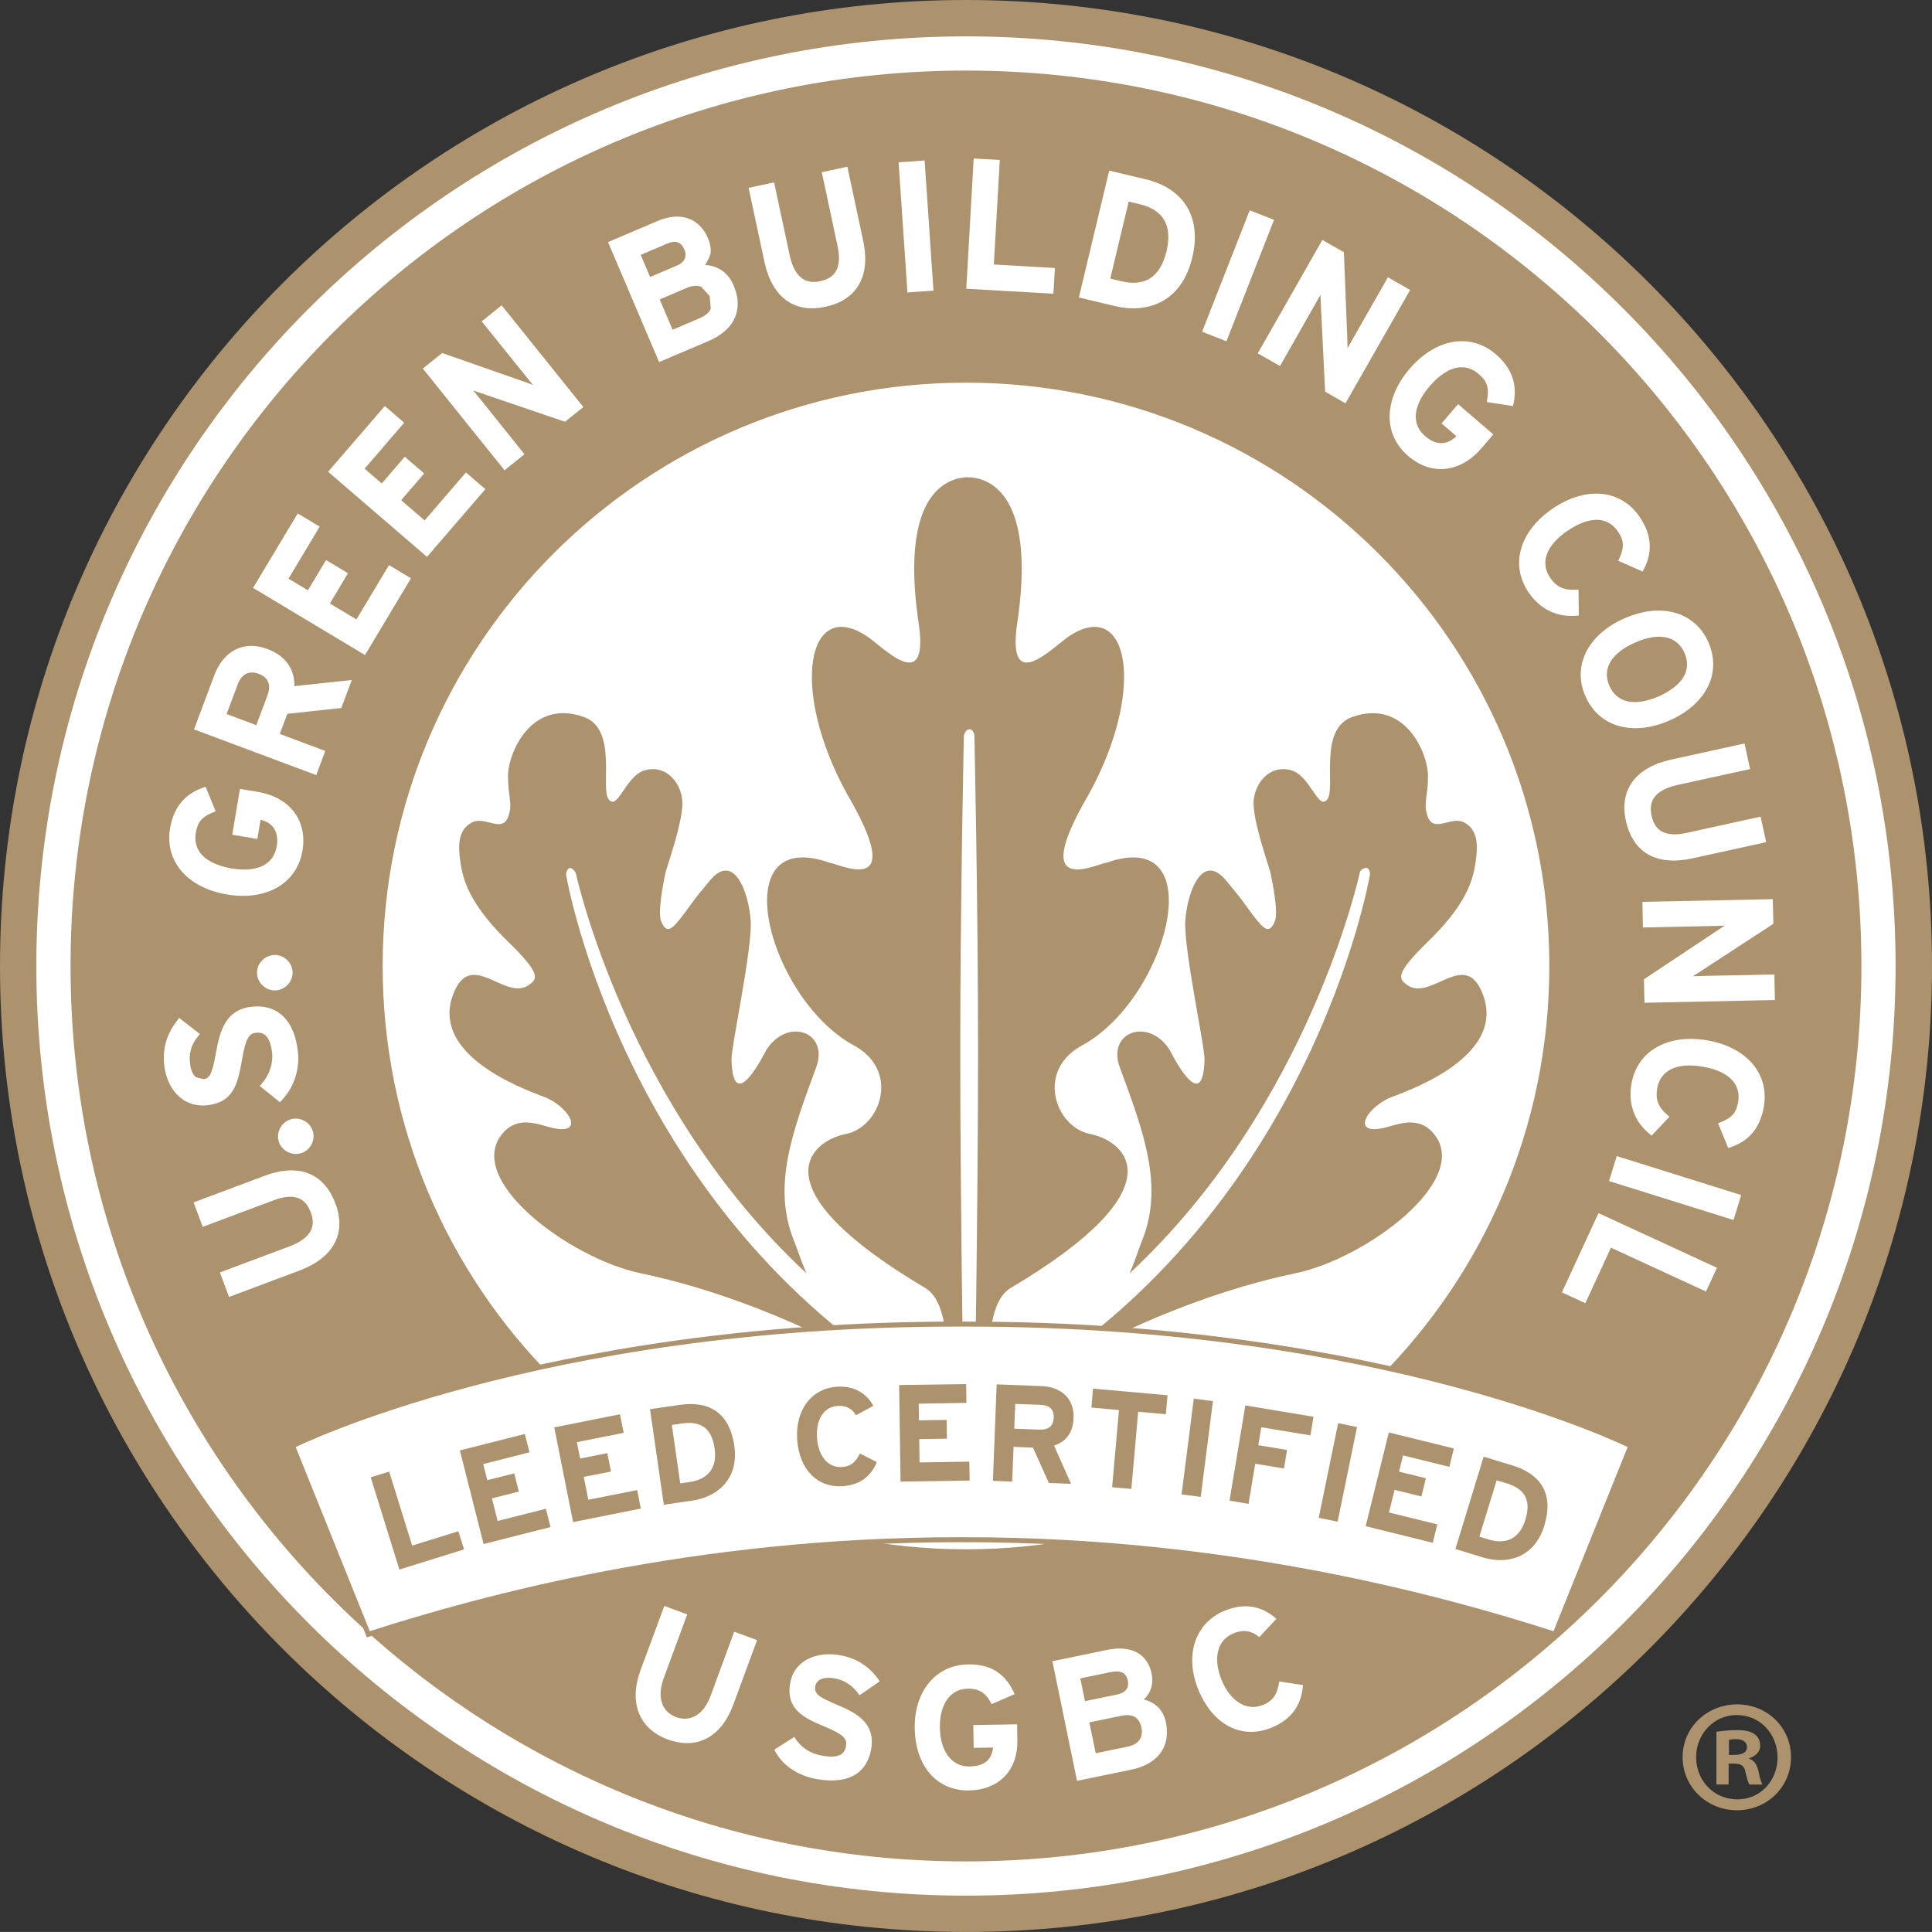 <?xml version="1.0" encoding="utf-8"?>
<!DOCTYPE svg PUBLIC "-//W3C//DTD SVG 1.1//EN" "http://www.w3.org/Graphics/SVG/1.1/DTD/svg11.dtd">
<svg version="1.1" id="Layer_1" xmlns="http://www.w3.org/2000/svg" xmlns:xlink="http://www.w3.org/1999/xlink" x="0px" y="0px"
	 width="563.03px" height="563.02px" viewBox="24.97 0 563.03 563.02" enable-background="new 24.97 0 563.03 563.02"
	 xml:space="preserve">
<rect x="24.97" y="0" width="563.03" height="563.02" fill="#333333" stroke="none"/>
<g>
	<g>
		<defs>
			<rect id="SVGID_1_" x="24.97" width="563.03" height="563.02"/>
		</defs>
		<clipPath id="SVGID_2_">
			<use xlink:href="#SVGID_1_"  overflow="visible"/>
		</clipPath>
		<path clip-path="url(#SVGID_2_)" fill="#FFFFFF" d="M584.29,281.52c0,153.15-124.13,277.29-277.29,277.29
			c-153.13,0-277.3-124.14-277.3-277.29C29.7,128.36,153.86,4.22,307,4.22C460.16,4.22,584.29,128.36,584.29,281.52"/>
	</g>
	<g>
		<defs>
			<rect id="SVGID_3_" x="24.97" width="563.03" height="563.02"/>
		</defs>
		<clipPath id="SVGID_4_">
			<use xlink:href="#SVGID_3_"  overflow="visible"/>
		</clipPath>
		<path clip-path="url(#SVGID_4_)" fill="#AD936D" d="M306.49,552.44c-149.62,0-270.93-121.31-270.93-270.93
			c0-149.61,121.3-270.91,270.93-270.91c149.61,0,270.9,121.3,270.9,270.91C577.39,431.13,456.1,552.44,306.49,552.44 M306.49,0
			C151,0,24.97,126.03,24.97,281.51C24.97,437,151,563.02,306.49,563.02C461.96,563.02,588,437,588,281.51
			C588,126.03,461.96,0,306.49,0"/>
	</g>
	<g>
		<defs>
			<rect id="SVGID_5_" x="24.97" width="563.03" height="563.02"/>
		</defs>
		<clipPath id="SVGID_6_">
			<use xlink:href="#SVGID_5_"  overflow="visible"/>
		</clipPath>
		<path clip-path="url(#SVGID_6_)" fill="#AD936D" d="M220.98,96.09c2.18-0.92,7.76-3.3,7.76-3.3c1.77-0.76,2.91-1.72,3.36-2.83
			l-0.31-3.68l-2.47-2.7c-1.16-0.47-2.61-0.36-4.2,0.31c0,0-6.28,2.67-7.9,3.37C217.87,88.78,220.33,94.58,220.98,96.09"/>
	</g>
	<g>
		<defs>
			<rect id="SVGID_7_" x="24.97" width="563.03" height="563.02"/>
		</defs>
		<clipPath id="SVGID_8_">
			<use xlink:href="#SVGID_7_"  overflow="visible"/>
		</clipPath>
		<path clip-path="url(#SVGID_8_)" fill="#AD936D" d="M100.35,196.36c-2.76-1.03-4.99,0.08-6.08,3.01c0,0-2.64,7.05-3.26,8.72
			c1.53,0.58,7.12,2.67,8.66,3.25c0.62-1.68,3.26-8.72,3.26-8.72c0.26-0.73,0.47-1.55,0.47-2.37
			C103.4,198.73,102.67,197.23,100.35,196.36"/>
	</g>
	<g>
		<defs>
			<rect id="SVGID_9_" x="24.97" width="563.03" height="563.02"/>
		</defs>
		<clipPath id="SVGID_10_">
			<use xlink:href="#SVGID_9_"  overflow="visible"/>
		</clipPath>
		<path clip-path="url(#SVGID_10_)" fill="#AD936D" d="M493.25,196.59c0,1.07,0.23,2.15,0.72,3.26c2.18,4.99,7.43,6.12,14.4,3.07
			c4.01-1.76,6.73-4.12,7.77-6.78c0.72-1.85,0.62-3.83-0.27-5.87c-2.17-4.96-7.42-6.08-14.37-3.03
			C496.1,189.62,493.25,192.91,493.25,196.59"/>
	</g>
	<g>
		<defs>
			<rect id="SVGID_11_" x="24.97" width="563.03" height="563.02"/>
		</defs>
		<clipPath id="SVGID_12_">
			<use xlink:href="#SVGID_11_"  overflow="visible"/>
		</clipPath>
		<path clip-path="url(#SVGID_12_)" fill="#AD936D" d="M360.03,81.17c2.33-1.44,3.96-4.1,4.89-7.93c0.35-1.49,0.53-2.87,0.53-4.15
			c0-1.98-0.42-3.7-1.3-5.11c-1.33-2.17-3.71-3.68-7.07-4.48c0,0-1.96-0.47-3.18-0.76c-0.46,1.91-4.91,20.55-5.37,22.45
			c1.21,0.3,3.18,0.76,3.18,0.76C355.05,82.77,357.87,82.49,360.03,81.17"/>
	</g>
	<g>
		<defs>
			<rect id="SVGID_13_" x="24.97" width="563.03" height="563.02"/>
		</defs>
		<clipPath id="SVGID_14_">
			<use xlink:href="#SVGID_13_"  overflow="visible"/>
		</clipPath>
		<path clip-path="url(#SVGID_14_)" fill="#AD936D" d="M224.75,74.25c0-0.62-0.17-1.15-0.33-1.51c-0.94-2.22-2.56-2.79-4.93-1.79
			c0,0-6.2,2.64-7.81,3.33c0.59,1.37,2.16,5.05,2.74,6.43c2.18-0.92,7.81-3.31,7.81-3.31C224.25,76.55,224.75,75.29,224.75,74.25"/>
	</g>
	<g>
		<defs>
			<rect id="SVGID_15_" x="24.97" width="563.03" height="563.02"/>
		</defs>
		<clipPath id="SVGID_16_">
			<use xlink:href="#SVGID_15_"  overflow="visible"/>
		</clipPath>
		<path clip-path="url(#SVGID_16_)" fill="#AD936D" d="M539,322.47c-1.02,6-4.07,9.84-9.36,11.75l-1.02,0.36l-2.95-7.22l1.04-0.43
			c3.05-1.29,4.27-2.73,4.79-5.75c0.37-2.16-0.02-4.07-1.16-5.67c-1.64-2.32-4.83-3.95-9.23-4.67c-7.49-1.26-12.29,1.05-13.2,6.38
			c-0.54,3.11,0.26,5.25,2.7,7.46l0.87,0.77l-5.18,5.5l-0.81-0.68c-4.24-3.53-6.06-8.61-5.09-14.33
			c1.62-9.6,10.47-14.72,22.02-12.77c6.2,1.04,11.23,3.85,14.11,7.93C538.84,314.36,539.72,318.31,539,322.47 M530.16,355.53
			l-36.28-11.34l1.92-6.21l0.34-1.07l36.26,11.36L530.16,355.53z M522.13,376.38c0,0-25.78-11.92-27.69-12.78
			c-0.83,1.78-7.46,16.18-7.46,16.18l-6.83-3.15l10.18-22.08l0.48-1.02l34.53,15.93L522.13,376.38z M306.49,451.5
			c-93.89,0-170-76.11-170-169.98c0-93.89,76.11-170,170-170c93.87,0,169.99,76.11,169.99,170
			C476.48,375.39,400.36,451.5,306.49,451.5 M98.72,171.33l12.43-20.73l0.58-0.97l6.41,3.84c0,0-8.07,13.47-9.09,15.17
			c1.26,0.75,4.4,2.63,5.65,3.38c0.92-1.54,5.29-8.8,5.29-8.8l6.39,3.83c0,0-4.36,7.28-5.27,8.82c1.39,0.82,6.35,3.8,7.74,4.64
			c1.03-1.7,9.49-15.83,9.49-15.83l6.4,3.85l-13.4,22.36L98.72,171.33z M124.43,206.33c0,0-14.48,1.57-15.73,1.7
			c-0.35,0.92-1.67,4.45-2.19,5.85c1.78,0.67,13.25,4.97,13.25,4.97l-2.63,7.03l-35.62-13.32l5.9-15.74
			c2.75-7.3,8.68-10.24,15.48-7.69c5.13,1.91,7.88,5.66,7.88,10.62c0,0.06-0.01,0.13-0.01,0.21c2.23-0.24,16.74-1.79,16.74-1.79
			L124.43,206.33z M112.21,370.28l-20.49,7.68l-2.67-7.14l20.34-7.61c3.25-1.22,5.36-2.83,6.24-4.79c0.67-1.47,0.65-3.18-0.07-5.06
			c-1.09-2.89-3.37-6.37-10.84-3.57l-20.67,7.74l-2.67-7.12l20.59-7.72c10.03-3.76,17.4-0.89,20.77,8.09
			C125.99,359.44,122.15,366.56,112.21,370.28 M72.85,310.58c-0.57-4.78,0.6-9.03,3.64-13.02l0.68-0.92l6.06,4.7l-0.72,0.89
			c-1.86,2.34-2.52,4.74-2.14,7.85c0.22,1.81,0.81,3.14,1.72,3.85l2.15,0.56c1.49-0.17,2.48-0.76,3.63-7.51
			c1.18-6.64,2.84-12.68,10.29-13.57c3.38-0.42,6.24,0.28,8.54,2.07c2.74,2.16,4.46,5.77,5.06,10.74c0.63,5.23-1,10.42-4.49,14.22
			l-0.71,0.78l-5.89-4.74l0.76-0.88c2.11-2.47,3.18-5.87,2.83-8.88c-0.68-5.51-2.93-5.96-4.82-5.74c-1.8,0.22-2.85,1.46-3.94,7.8
			c-1.26,7.46-2.65,12.42-10.06,13.31c-2.87,0.34-5.55-0.36-7.72-2.06C75.05,317.93,73.34,314.58,72.85,310.58 M110.24,283.38
			c0.04,2.79-2.28,5.19-5.09,5.25c-2.82,0.05-5.25-2.29-5.28-5.09c-0.05-2.79,2.31-5.18,5.12-5.24
			C107.79,278.27,110.2,280.58,110.24,283.38 M116.2,329.88c0.69,2.71-1.03,5.58-3.74,6.26c-2.74,0.7-5.64-1.01-6.32-3.73
			c-0.7-2.7,1.04-5.58,3.79-6.28C112.65,325.45,115.51,327.17,116.2,329.88 M74.53,241.39c1-5.93,4.15-9.87,9.35-11.75l1.01-0.36
			l2.93,7.15l-1.04,0.43c-3.02,1.26-4.22,2.73-4.74,5.79c-0.37,2.18,0.02,4.1,1.16,5.71c1.67,2.33,4.85,3.97,9.2,4.71
			c7.49,1.26,12.31-1.09,13.21-6.43c0.11-0.6,0.15-1.17,0.15-1.72c0-1.44-0.36-2.67-1.06-3.68c-1.01-1.4-2.47-2.02-3.79-2.35
			c-0.25,1.52-0.95,5.61-0.95,5.61l-7.31-1.25l2.25-13.35l5.2,0.87c4.77,0.81,8.5,2.95,10.8,6.18c2.15,3.02,2.93,6.82,2.21,10.96
			c-0.7,4.16-2.8,7.58-6.07,9.9c-4.05,2.89-9.72,3.91-15.94,2.86c-6.22-1.05-11.23-3.87-14.11-7.93c-1.8-2.52-2.71-5.44-2.71-8.56
			C74.28,243.27,74.35,242.33,74.53,241.39 M136.38,119.18l0.74-0.85l5.65,4.86c0,0-10.26,11.92-11.55,13.4
			c1.12,0.95,3.9,3.35,5,4.3c1.17-1.35,6.71-7.78,6.71-7.78l5.65,4.87c0,0-5.53,6.42-6.7,7.78c1.22,1.05,5.61,4.84,6.84,5.9
			c1.29-1.51,12.04-13.98,12.04-13.98l5.66,4.87l-17.01,19.73l-28.82-24.8L136.38,119.18z M153.84,102.88l24.87,8.7
			c0,0,0.94,0.36,1.57,0.61c-0.75-0.92-2.67-3.29-2.67-3.29l-12.26-15.24l4.94-3.98l0.88-0.7l23.81,29.65l-5.36,4.28l-25.73-8.77
			c0,0-0.6-0.21-1.02-0.36c0.52,0.64,2.65,3.25,2.65,3.25l12.3,15.35l-5.82,4.67l-23.81-29.65L153.84,102.88z M216.73,64.35
			c3.37-1.42,6.53-1.62,9.15-0.57c2.38,0.95,4.26,2.93,5.43,5.69c0.52,1.25,0.79,2.47,0.79,3.66c0,1.44-0.88,2.75-1.64,4.09
			c2.99,0.17,6.47,1.63,8.28,5.9c0.81,1.92,1.21,3.73,1.21,5.44c0,1.31-0.23,2.56-0.7,3.74c-1.22,3.03-3.94,5.47-8.09,7.22l-14.11,6
			l-14.89-34.97L216.73,64.35z M250.56,53.16l4.54,21.22c1.29,6.01,4.25,8.56,8.83,7.58c3-0.66,6.79-2.41,5.14-10.19l-4.61-21.59
			l6.34-1.35l1.11-0.25l4.59,21.5c1.17,5.47,0.66,9.99-1.54,13.39c-1.96,3.03-5.17,5.03-9.52,5.95c-4.19,0.9-7.82,0.38-10.77-1.53
			c-3.44-2.22-5.78-6.17-6.96-11.76l-4.59-21.39L250.56,53.16z M293.31,46.85l1.12-0.08l2.57,37.93l-7.58,0.53l-2.58-37.94
			L293.31,46.85z M308.66,47.33l0.07-1.14l7.6,0.43c0,0-1.61,28.37-1.73,30.46c1.97,0.11,17.8,1.02,17.8,1.02l-0.44,7.49
			l-25.39-1.45L308.66,47.33z M347.96,50.8l0.27-1.08l10.58,2.52c11.3,2.7,16.41,11.23,13.62,22.81
			c-3.27,13.62-13.75,16.25-22.45,14.17l-10.6-2.54L347.96,50.8z M388.76,62.33l0.42-1.05l7.08,2.79l-13.88,35.38l-7.09-2.78
			L388.76,62.33z M410.34,69.92l6.27,3.58l1.04,26.32c0,0,0.01,1.01,0.01,1.69c0.85-1.49,2.08-3.7,2.08-3.7l9.7-17.01l6.48,3.7
			l-18.85,33.04l-5.93-3.41L409.82,87c0,0-0.01-0.64-0.03-1.08c-0.78,1.38-2.06,3.65-2.06,3.65L398,106.66l-6.49-3.69l18.26-32.06
			L410.34,69.92z M460.87,103.22c4.55,3.89,6.31,8.62,5.25,14.07l-0.21,1.05l-7.63-1.18l0.14-1.1c0.5-3.26-0.14-5.03-2.52-7.06
			c-1.67-1.44-3.51-2.1-5.49-1.96c-2.86,0.22-5.88,2.12-8.77,5.47c-2.87,3.35-4.28,6.64-4.06,9.49c0.15,1.96,1.06,3.69,2.74,5.13
			c1.7,1.45,3.4,2.13,5.1,1.98c1.73-0.12,3-1.06,3.96-2.02c-1.16-1-4.31-3.7-4.31-3.7l4.83-5.62l10.26,8.83l-3.42,3.98
			c-3.15,3.68-6.9,5.77-10.87,6.08c-3.7,0.28-7.33-1.02-10.51-3.76c-3.21-2.74-5.06-6.3-5.37-10.3c-0.37-4.97,1.67-10.34,5.77-15.12
			c4.11-4.79,9.12-7.64,14.09-8.01C453.87,99.17,457.67,100.47,460.87,103.22 M467.95,161.25c0.93-4.9,4.33-9.54,9.55-13.07
			c9.67-6.57,19.85-5.58,25.31,2.47c3.4,5.03,3.86,9.92,1.35,14.96l-0.48,0.96l-7.12-3.15l0.47-1.03c1.32-3.05,1.18-4.94-0.53-7.46
			c-1.23-1.82-2.82-2.93-4.75-3.31c-2.79-0.53-6.21,0.5-9.88,3c-6.29,4.27-8.16,9.28-5.16,13.73c1.78,2.61,3.83,3.63,7.13,3.51
			l1.15-0.03l0.08,7.56l-1.08,0.07c-5.49,0.38-10.32-2.05-13.57-6.84C468.05,169.11,467.18,165.19,467.95,161.25 M522.87,187.22
			c1.69,3.89,1.81,7.92,0.36,11.67c-1.82,4.63-6,8.58-11.78,11.1c-5.75,2.52-11.48,2.91-16.13,1.1c-3.73-1.47-6.62-4.3-8.32-8.19
			c-1.7-3.86-1.82-7.88-0.36-11.61c1.81-4.64,5.99-8.59,11.78-11.1C509.14,175.49,518.95,178.31,522.87,187.22 M533.37,216.69
			l1.62,7.44l-21.22,4.64c-3.4,0.75-5.71,2.06-6.87,3.86c-0.86,1.34-1.07,3.05-0.63,5.02c0.47,2.16,1.36,3.63,2.74,4.51
			c1.71,1.09,4.22,1.28,7.46,0.57l21.58-4.74l1.62,7.44l-21.46,4.71c-10.47,2.3-17.36-1.6-19.42-10.96
			c-1.98-9.05,2.83-15.54,13.2-17.82l20.27-4.45L533.37,216.69z M541.6,262.01l0.17,7.21l-22.07,14.4c0,0-0.85,0.51-1.43,0.88
			c0.89-0.03,4.23-0.12,4.23-0.12l19.56-0.39l0.15,7.44l-38,0.8l-0.15-6.85l22.65-15.05c0,0,0.54-0.34,0.89-0.56
			c-0.89,0.01-4.18,0.1-4.18,0.1l-19.67,0.41l-0.14-7.46l36.87-0.76L541.6,262.01z M306.48,20.57
			c-144.11,0-260.95,116.82-260.95,260.95c0,144.11,116.84,260.94,260.95,260.94c144.12,0,260.95-116.83,260.95-260.94
			C567.43,137.4,450.6,20.57,306.48,20.57"/>
	</g>
	<g>
		<defs>
			<rect id="SVGID_17_" x="24.97" width="563.03" height="563.02"/>
		</defs>
		<clipPath id="SVGID_18_">
			<use xlink:href="#SVGID_17_"  overflow="visible"/>
		</clipPath>
		<path clip-path="url(#SVGID_18_)" fill="#AD936D" d="M308.93,415.5c0,0-0.21,1.86-1.68,1.8c-1.47-0.05-1.38-1.8-1.38-1.8
			s-1.06-64.56-1.06-108.76c0-44.22,1.06-92.38,1.06-92.38s0.4-1.82,1.63-1.82c1.23,0,1.43,1.82,1.43,1.82s1.07,48.17,1.07,92.38
			C310,350.94,308.93,415.5,308.93,415.5 M429.65,320.07c2.63-1.25,34.85-11.17,27.42-30.39c-5.18-13.51-15.19,2.49-22.15-2.72
			c-2.25-1.67-3.64-2.99,6.14-12.5c9.81-9.52,12.79-16.27,13.77-22.14c0.96-5.86,0.96-10.33-3.06-12.58
			c-4.02-2.24-9.34,3.7-10.95-2.47c-0.98-3.32,0.29-5.17,0.31-11.1c0.02-6.49-6.63-22.7-22.08-17.23c-10,3.52-4.71,20.77-7.28,24.03
			c-2.66,3.35-4.9-6.89-10.52-8.49c-6.48-1.84-11,4.16-10.96,9.71c0.07,5.58,3.69,15.92,4.88,19.93c0.67,3.18,2.4,11.84,1.32,14.38
			c-1.66,3.83-3.06,2.57-6.76-2.31c-3.25-4.3-1.54-2.49-7.3-9.42c-7.16-8.82-11.51,3.41-12.03,11.6c-0.51,8.18,5.71,36.65,5.6,40.43
			c-0.44,17.09-9.94-2.5-10.24-2.96c-6.22-9.49-18.21-5.05-14.47,5.16c6.84,18.57,12.96,34.6,6.5,50.54
			c-0.86,2.12-2.02,5.84-3.62,9.54c52.64-49.01,67.11-116.88,67.12-116.96c0.21-0.71,1.46-1.38,2.1-1.15
			c0.66,0.2,0.95,1.5,0.76,2.22c-0.04,0.12-17.21,100.92-108.95,152.38c-2.03,1.11-2.27-0.08-2.66-1.9
			c0.43-15.98,1.09-26.83,7.02-30.35c49.43-29.35,33.37-42.83,23.12-44.84c-10.24-2-16.09-18.76-1.97-26.04
			c24.88-13.99,37.61-63.94,6.71-53.02c-2.83,0.24-23.15,10.81-5.22-19.83c16.96-30.65,11.73-57.94-5.84-46.06
			c-4.63,3.12-17.68,16.94-15.07-3.06c4.67-30.32-2.84-41.13-11.75-43.12c0,0-0.92-0.16-1.68-0.25l-0.8,0.04v-0.08
			c-0.53-0.05-2.5,0.29-2.5,0.29c-8.91,1.98-16.4,12.8-11.75,43.12c2.62,20-10.43,6.18-15.04,3.06
			c-17.58-11.88-22.8,15.41-5.84,46.06c17.9,30.64-2.4,20.08-5.24,19.83c-30.89-10.92-18.18,39.03,6.71,53.02
			c14.14,7.29,8.28,24.04-1.96,26.04c-10.24,2.02-26.32,15.5,23.11,44.84c5.93,3.52,6.66,14.45,7.1,30.48
			c-0.41,1.76-0.7,2.86-2.71,1.77c-91.76-51.46-108.92-152.26-108.95-152.38c-0.2-0.72,0.3-2.02,0.96-2.22
			c0.64-0.23,1.66,0.92,1.86,1.62c0.02,0.08,14.53,67.49,67.17,116.49c-1.6-3.7-2.76-7.42-3.64-9.54
			c-6.45-15.94-0.33-31.97,6.5-50.54c3.75-10.2-8.23-14.65-14.46-5.16c-0.31,0.46-9.81,20.05-10.23,2.96
			c-0.12-3.78,6.11-32.25,5.58-40.43c-0.51-8.19-4.87-20.42-12.02-11.6c-5.77,6.93-4.06,5.12-7.32,9.42
			c-3.68,4.88-5.1,6.13-6.74,2.31c-1.09-2.54,0.63-11.2,1.3-14.38c1.21-4.02,4.82-14.36,4.88-19.93c0.06-5.56-4.47-11.55-10.95-9.71
			c-5.61,1.6-7.86,11.85-10.51,8.49c-2.57-3.26,2.74-20.51-7.27-24.03c-15.46-5.47-22.11,10.74-22.09,17.23
			c0.02,5.93,1.29,7.79,0.3,11.1c-1.59,6.18-6.9,0.23-10.92,2.47c-4.04,2.25-4.04,6.73-3.08,12.58c0.99,5.87,3.97,12.62,13.76,22.14
			c9.79,9.51,8.41,10.82,6.17,12.49c-6.97,5.21-16.97-10.79-22.17,2.72c-7.39,19.22,24.8,29.14,27.45,30.39
			c6.9,3.29,10.68,10.82,1.27,8.6c-3.79-0.88-9.6-3.65-14.13,1.4c-12.01,13.39,19.28,36.71,40.04,41.01
			c20.77,4.3,39.36,12.22,47.2,15.8c7.74,3.51,40.74,26.15,43.05,35.33c0.58,2.7,2,4.7,5.18,4.7c3.18,0,4.55-1.78,5.15-4.52
			c2.09-8.99,35.24-31.99,43-35.51c7.84-3.58,26.43-11.5,47.18-15.8c20.77-4.3,52.05-27.62,40.06-41.01
			c-4.55-5.05-10.33-2.28-14.13-1.4C418.94,330.89,422.73,323.36,429.65,320.07"/>
	</g>
	<g>
		<defs>
			<rect id="SVGID_19_" x="24.97" width="563.03" height="563.02"/>
		</defs>
		<clipPath id="SVGID_20_">
			<use xlink:href="#SVGID_19_"  overflow="visible"/>
		</clipPath>
		<path clip-path="url(#SVGID_20_)" fill="none" stroke="#AD936D" stroke-width="2.904" d="M303.65,386.6
			c-121.59,0-192.5,35.12-192.5,35.12l21.58,53.65c32.27-10.37,94.4-27.39,171.63-27.39h1.73c77.22,0,139.33,17.02,171.61,27.39
			l21.6-53.65c0,0-70.92-35.12-192.52-35.12H303.65L303.65,386.6z"/>
	</g>
	<g>
		<defs>
			<rect id="SVGID_21_" x="24.97" width="563.03" height="563.02"/>
		</defs>
		<clipPath id="SVGID_22_">
			<use xlink:href="#SVGID_21_"  overflow="visible"/>
		</clipPath>
		<path clip-path="url(#SVGID_22_)" fill="#FFFFFF" d="M303.65,386.6c-121.59,0-192.5,35.12-192.5,35.12l21.58,53.65
			c32.27-10.37,94.4-27.39,171.63-27.39h1.73c77.22,0,139.33,17.02,171.61,27.39l21.6-53.65c0,0-70.92-35.12-192.52-35.12H303.65
			L303.65,386.6z"/>
	</g>
</g>
<polygon fill="#AD936D" points="141.36,457.4 133,430.52 138.38,428.86 145.09,450.42 158.55,446.24 160.21,451.53 "/>
<polygon fill="#AD936D" points="165.9,449.97 158.99,422.69 177.92,417.89 179.27,423.24 165.79,426.66 166.98,431.35 
	174.82,429.38 176.17,434.68 168.33,436.66 169.99,443.25 184.06,439.69 185.41,445.02 "/>
<polygon fill="#AD936D" points="191.98,443.57 186.49,415.97 205.64,412.16 206.72,417.56 193.08,420.28 194.03,425.05 
	201.95,423.47 203.03,428.84 195.1,430.4 196.41,437.07 210.65,434.24 211.73,439.63 "/>
<g>
	<g>
		<defs>
			<rect id="SVGID_23_" x="24.97" width="563.03" height="563.02"/>
		</defs>
		<clipPath id="SVGID_24_">
			<use xlink:href="#SVGID_23_"  overflow="visible"/>
		</clipPath>
		<path clip-path="url(#SVGID_24_)" fill="#AD936D" d="M223.7,414.84l-2.94,0.43l2.44,17.02l2.74-0.39
			c5.84-0.85,8.03-4.64,7.29-9.74C232.41,416.47,229.59,414,223.7,414.84 M226.72,437.31l-8.3,1.2l-4.02-27.85l8.71-1.25
			c7.95-1.15,14.38,1.74,15.85,11.93C240.38,431.12,233.89,436.27,226.72,437.31"/>
	</g>
	<g>
		<defs>
			<rect id="SVGID_25_" x="24.97" width="563.03" height="563.02"/>
		</defs>
		<clipPath id="SVGID_26_">
			<use xlink:href="#SVGID_25_"  overflow="visible"/>
		</clipPath>
		<path clip-path="url(#SVGID_26_)" fill="#AD936D" d="M274.43,412.42c-1.12-1.86-2.8-2.86-5.33-2.7c-4.22,0.28-6.38,4.13-6.03,9.34
			c0.33,5.06,3.04,8.74,7.25,8.47c2.52-0.17,3.94-1.35,5.26-3.93l4.91,2.48c-1.66,4.11-4.88,6.7-9.98,7.03
			c-7.33,0.48-12.64-4.81-13.23-13.67c-0.56-8.54,4.19-14.81,11.53-15.31c5.28-0.34,8.67,2.01,10.68,5.55L274.43,412.42z"/>
	</g>
</g>
<polygon fill="#AD936D" points="287.41,431.77 287,403.63 306.53,403.35 306.61,408.85 292.71,409.06 292.77,413.92 300.85,413.8 
	300.92,419.27 292.86,419.39 292.95,426.18 307.45,425.96 307.55,431.47 "/>
<g>
	<g>
		<defs>
			<rect id="SVGID_27_" x="24.97" width="563.03" height="563.02"/>
		</defs>
		<clipPath id="SVGID_28_">
			<use xlink:href="#SVGID_27_"  overflow="visible"/>
		</clipPath>
		<path clip-path="url(#SVGID_28_)" fill="#AD936D" d="M328.17,409.4l-7.34-0.28l-0.28,7.23l7.36,0.28c2.6,0.1,4.05-1.05,4.15-3.5
			C332.15,410.6,330.66,409.5,328.17,409.4 M330.64,432.18l-4.63-10.3l-5.66-0.24l-0.4,10.13l-5.62-0.22l1.09-28.11l13.09,0.5
			c5.31,0.2,9.56,3.31,9.33,9.29c-0.16,4.22-2.07,6.79-5.69,8.07l4.96,11.13L330.64,432.18z"/>
	</g>
</g>
<polygon fill="#AD936D" points="356.67,411.42 354.67,433.91 349.07,433.42 351.07,410.92 343.03,410.2 343.51,404.68 
	365.22,406.61 364.72,412.13 "/>
<polygon fill="#AD936D" points="369.31,435.51 372.87,407.6 378.45,408.32 374.89,436.23 "/>
<polygon fill="#AD936D" points="392.54,415.94 391.67,421.17 400.04,422.56 399.15,427.95 390.77,426.57 388.83,438.25 
	383.28,437.33 387.89,409.58 407.75,412.88 406.86,418.31 "/>
<rect x="400.84" y="425.92" transform="matrix(-0.201 0.98 -0.98 -0.201 918.414 108.659)" fill="#AD936D" width="28.14" height="5.62"/>
<polygon fill="#AD936D" points="422.96,444.77 429.7,417.45 448.66,422.12 447.35,427.48 433.86,424.14 432.68,428.87 440.51,430.8 
	439.21,436.11 431.38,434.18 429.75,440.77 443.83,444.24 442.51,449.6 "/>
<g>
	<g>
		<defs>
			<rect id="SVGID_29_" x="24.97" width="563.03" height="563.02"/>
		</defs>
		<clipPath id="SVGID_30_">
			<use xlink:href="#SVGID_29_"  overflow="visible"/>
		</clipPath>
		<path clip-path="url(#SVGID_30_)" fill="#AD936D" d="M463.96,432.25l-2.83-0.86l-5.04,16.43l2.65,0.81
			c5.65,1.74,9.25-0.78,10.75-5.69C471.17,437.44,469.66,433.99,463.96,432.25 M457.15,453.88l-8.04-2.47l8.23-26.9l8.42,2.57
			c7.68,2.36,12.26,7.71,9.25,17.55C472.12,454.08,464.07,455.98,457.15,453.88"/>
	</g>
	<g>
		<defs>
			<rect id="SVGID_31_" x="24.97" width="563.03" height="563.02"/>
		</defs>
		<clipPath id="SVGID_32_">
			<use xlink:href="#SVGID_31_"  overflow="visible"/>
		</clipPath>
		<path clip-path="url(#SVGID_32_)" fill="#FFFFFF" d="M211.63,486.75c-3.57,9.74-0.14,17.19,7.92,20.15
			c8.5,3.14,15.61-0.57,19.17-10.26l6.88-18.67l-6.67-2.45l-6.9,18.76c-1.98,5.35-5.81,7.67-10.04,6.12
			c-4.25-1.59-5.58-5.9-3.63-11.26l6.88-18.66l-6.68-2.47L211.63,486.75z"/>
	</g>
	<g>
		<defs>
			<rect id="SVGID_33_" x="24.97" width="563.03" height="563.02"/>
		</defs>
		<clipPath id="SVGID_34_">
			<use xlink:href="#SVGID_33_"  overflow="visible"/>
		</clipPath>
		<path clip-path="url(#SVGID_34_)" fill="#FFFFFF" d="M255.23,490.54c-1.16,6.93,3.03,9.71,9.25,12.29c6.37,2.61,7.4,3.8,7.03,6.06
			c-0.44,2.66-2.6,3.49-6.76,2.79c-3.35-0.53-6.3-2.22-8.3-5.49l-5.81,3.68c2.02,4.36,6.71,7.67,12.58,8.64
			c9.59,1.6,14.55-2.22,15.65-8.9c1.26-7.64-4.59-10.55-9.94-12.78c-5.34-2.25-6.74-3.19-6.37-5.41c0.27-1.54,1.78-2.94,5.54-2.31
			c3.22,0.54,5.5,2.25,7.36,4.94l5.89-4.08c-2.73-4.02-6.4-6.74-11.86-7.64c-0.97-0.17-1.93-0.24-2.87-0.24
			C260.89,482.09,256.15,485.05,255.23,490.54"/>
	</g>
	<g>
		<defs>
			<rect id="SVGID_35_" x="24.97" width="563.03" height="563.02"/>
		</defs>
		<clipPath id="SVGID_36_">
			<use xlink:href="#SVGID_35_"  overflow="visible"/>
		</clipPath>
		<path clip-path="url(#SVGID_36_)" fill="#FFFFFF" d="M307.06,485.05c-9.3,0.14-15.7,7.76-15.51,18.59
			c0.18,11.26,6.57,18.28,15.86,18.14c8.24-0.14,14.2-5.45,14.04-14.6l-0.07-4.67l-12.77,0.21l0.11,6.64l5.65-0.08
			c-0.36,3.12-2,5.42-6.89,5.51c-5.32,0.08-8.52-4.69-8.61-11.27c-0.12-6.59,2.85-11.33,8.18-11.4c3.87-0.07,5.54,1.87,6.9,4.5
			l6.72-2.92c-2.39-5.35-6.2-8.66-13.23-8.66H307.06"/>
	</g>
	<g>
		<defs>
			<rect id="SVGID_37_" x="24.97" width="563.03" height="563.02"/>
		</defs>
		<clipPath id="SVGID_38_">
			<use xlink:href="#SVGID_37_"  overflow="visible"/>
		</clipPath>
		<path clip-path="url(#SVGID_38_)" fill="#FFFFFF" d="M347.65,480.81l-15.99,3.31l7.18,34.86l15.83-3.26
			c7.48-1.54,11.57-6.48,10.07-13.82c-0.79-3.82-3.4-5.93-6.45-6.6c2.03-1.89,2.92-4.56,2.3-7.54c-1-4.85-4.45-7.34-9.36-7.34
			C350.11,480.42,348.9,480.56,347.65,480.81 M339.79,489.12l8.86-1.83c3.05-0.61,4.53,0.28,4.99,2.46c0.39,1.95-0.37,3.52-3.27,4.1
			l-9.21,1.9L339.79,489.12z M342.43,501.94l9.27-1.91c3.38-0.7,5.28,0.44,5.91,3.44c0.56,2.73-0.66,4.87-4.06,5.55l-9.26,1.92
			L342.43,501.94z"/>
	</g>
	<g>
		<defs>
			<rect id="SVGID_39_" x="24.97" width="563.03" height="563.02"/>
		</defs>
		<clipPath id="SVGID_40_">
			<use xlink:href="#SVGID_39_"  overflow="visible"/>
		</clipPath>
		<path clip-path="url(#SVGID_40_)" fill="#FFFFFF" d="M381.88,469.4c-8.61,3.5-11.78,12.94-7.71,22.96
			c4.26,10.42,12.72,14.65,21.35,11.12c5.97-2.43,8.8-6.82,9.16-12.41l-6.9-1.04c-0.55,3.64-1.78,5.63-4.74,6.83
			c-4.95,2.02-9.66-1.33-12.07-7.27c-2.49-6.13-1.44-11.59,3.51-13.61c2.95-1.22,5.38-0.67,7.47,1.12l4.98-5.33
			c-2.49-2.25-5.49-3.66-9-3.66C386.05,468.11,384.04,468.52,381.88,469.4"/>
	</g>
	<g>
		<defs>
			<rect id="SVGID_41_" x="24.97" width="563.03" height="563.02"/>
		</defs>
		<clipPath id="SVGID_42_">
			<use xlink:href="#SVGID_41_"  overflow="visible"/>
		</clipPath>
		<path clip-path="url(#SVGID_42_)" fill="#AD936D" d="M528.83,511.42h1.69c1.97,0,3.57-0.66,3.57-2.25c0-1.4-1.03-2.34-3.29-2.34
			c-0.94,0-1.6,0.1-1.97,0.19V511.42z M528.74,520.05h-3.57v-15.38c1.4-0.19,3.38-0.47,5.91-0.47c2.91,0,4.21,0.47,5.25,1.22
			c0.93,0.66,1.59,1.78,1.59,3.29c0,1.88-1.4,3.09-3.18,3.66v0.18c1.5,0.47,2.24,1.69,2.72,3.76c0.46,2.35,0.84,3.19,1.12,3.75
			h-3.75c-0.47-0.56-0.75-1.88-1.22-3.75c-0.28-1.6-1.22-2.34-3.19-2.34h-1.69V520.05L528.74,520.05z M519.26,512.08
			c0,6.85,5.16,12.29,12.01,12.29c6.66,0.09,11.72-5.44,11.72-12.19c0-6.84-5.06-12.38-11.9-12.38
			C524.42,499.79,519.26,505.33,519.26,512.08 M546.92,512.08c0,8.63-6.93,15.47-15.75,15.47c-8.81,0-15.85-6.84-15.85-15.47
			s7.04-15.38,15.94-15.38C539.99,496.7,546.92,503.45,546.92,512.08"/>
	</g>
</g>
</svg>
